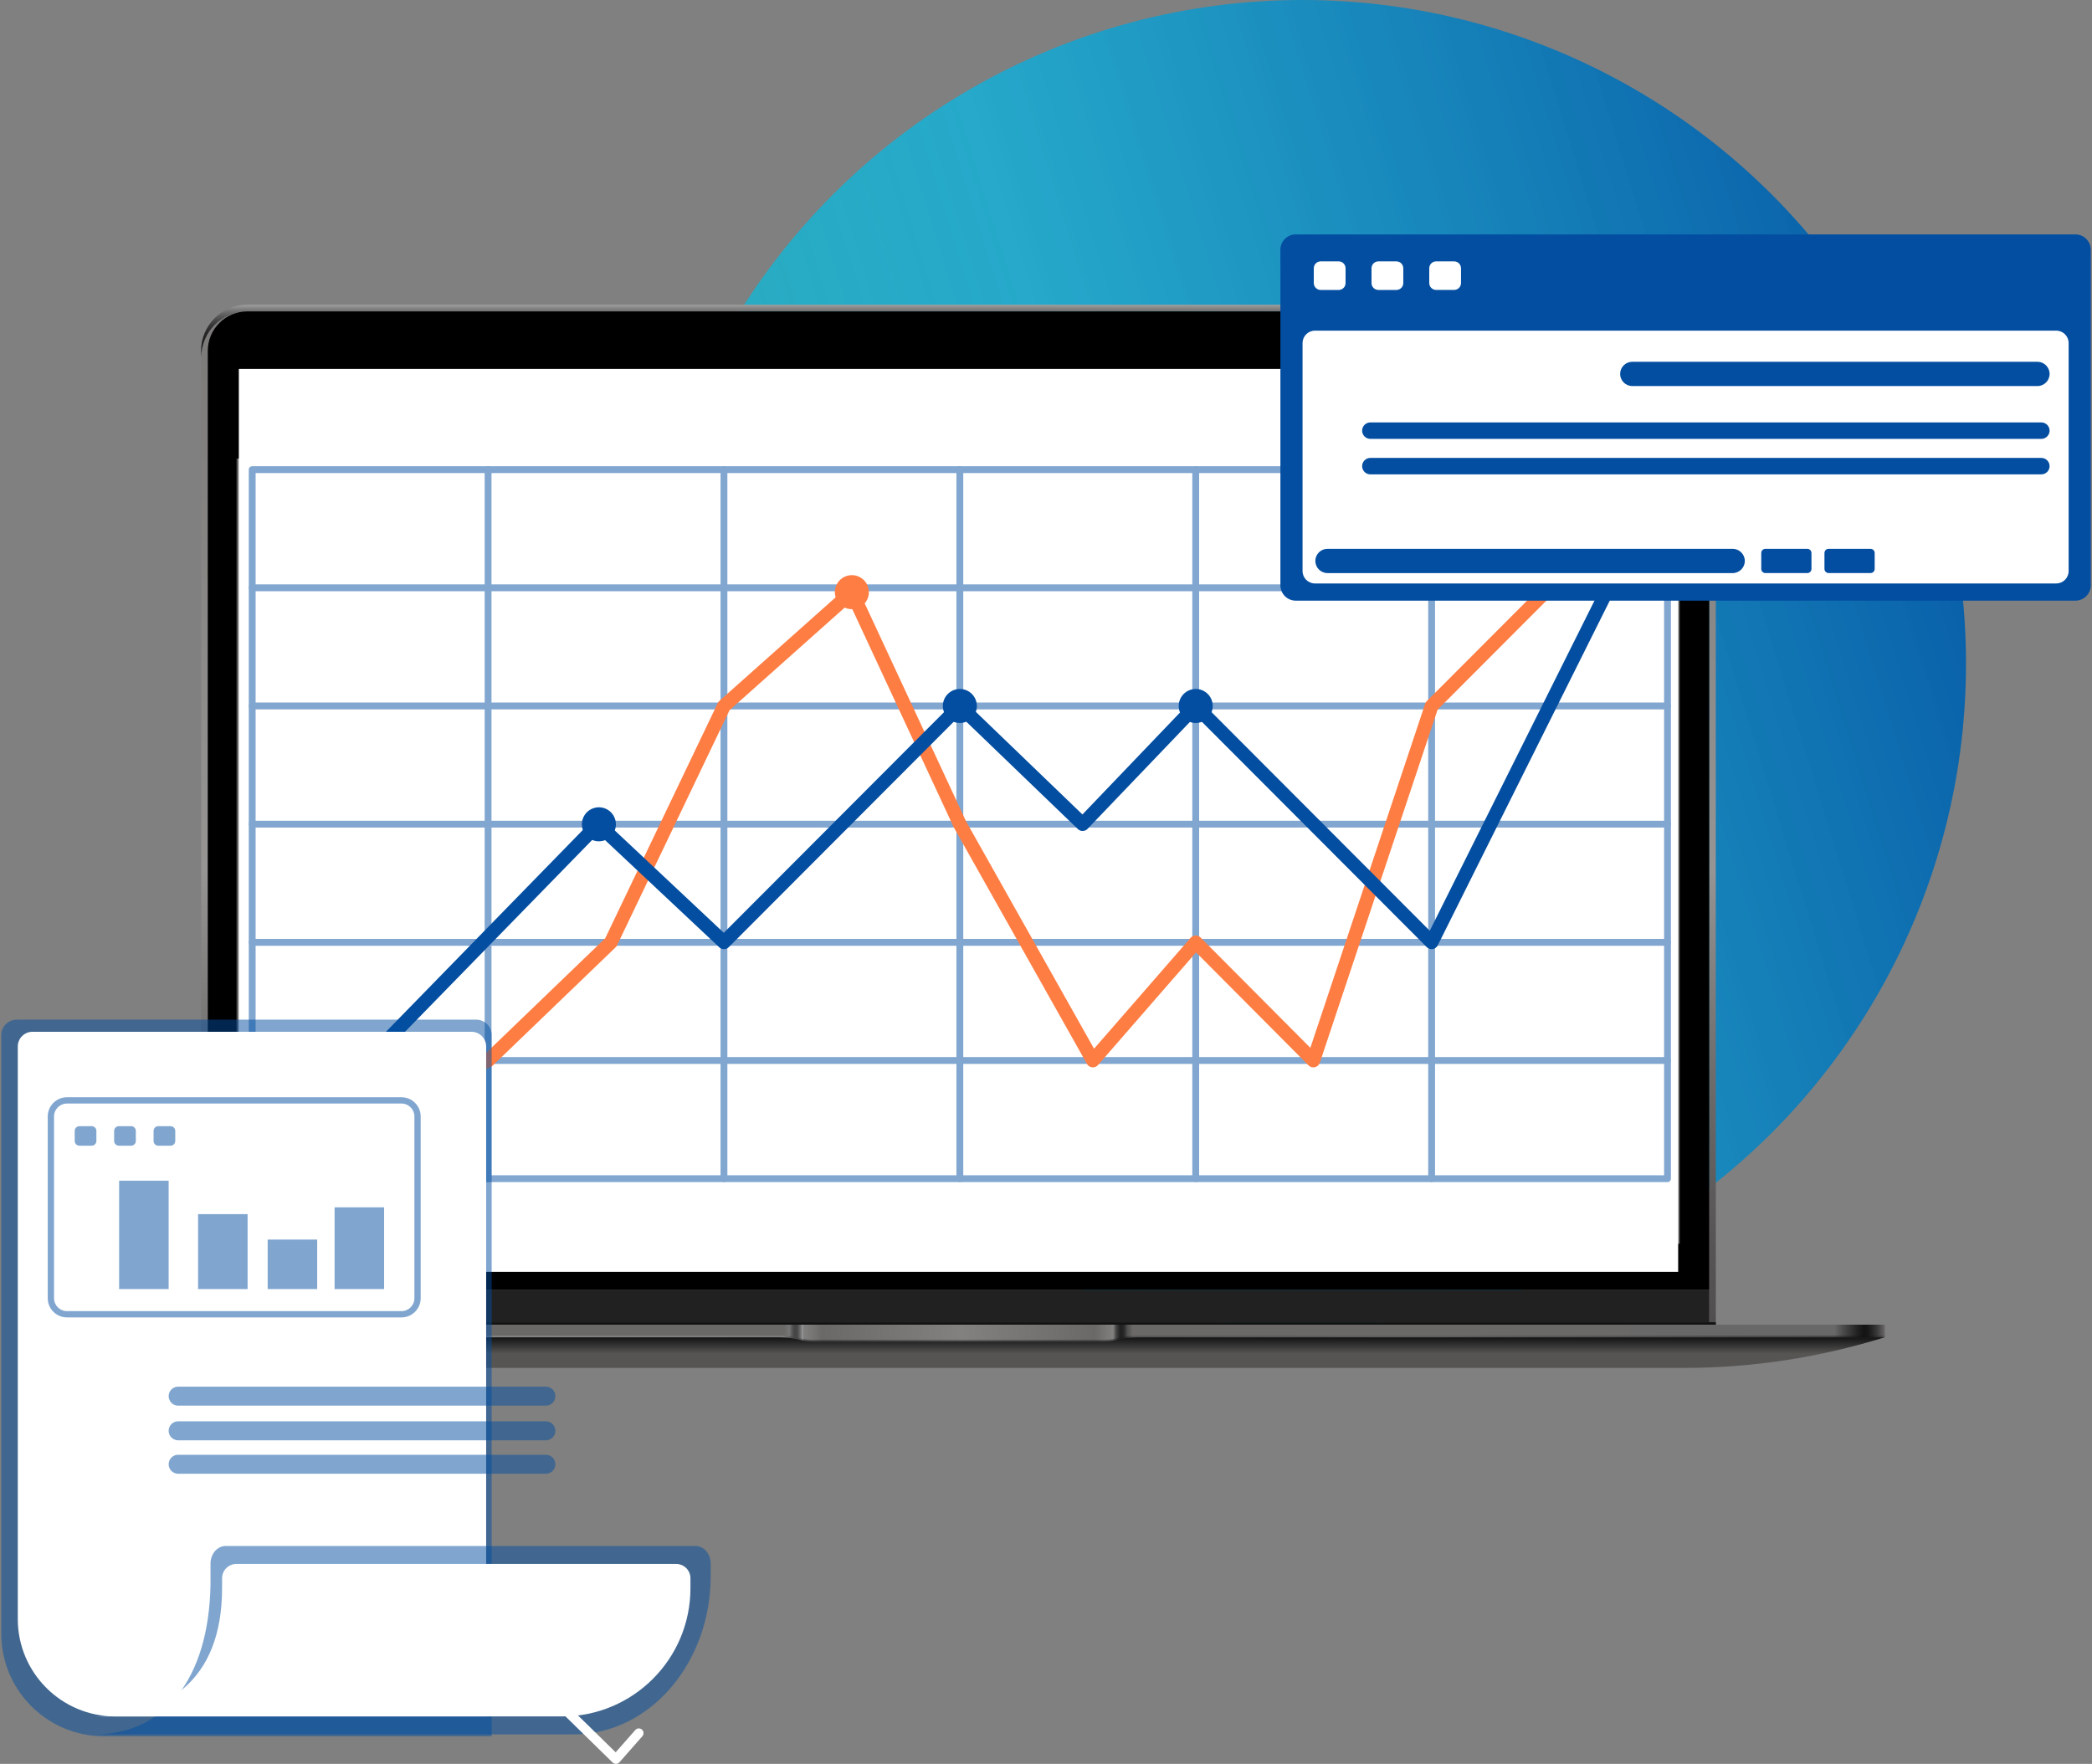 <?xml version="1.0" encoding="UTF-8"?> <svg xmlns="http://www.w3.org/2000/svg" width="714" height="602" viewBox="0 0 714 602" fill="none"><rect x="0" y="0" width="714" height="602" fill="#808080" stroke="none"/><circle cx="444.5" cy="226.5" r="226.5" fill="url(#paint0_linear_93_800)"></circle><path d="M11 456.404C33.228 463.34 56.383 466.87 79.671 466.87H327.136H574.601C597.889 466.87 621.044 463.34 643.272 456.404H327.136H11Z" fill="url(#paint1_linear_93_800)"></path><path d="M11 452.651V456.404H265.859C268.372 456.404 270.863 456.761 273.309 457.342C273.6 457.409 273.89 457.476 274.18 457.532V452.651H11Z" fill="url(#paint2_linear_93_800)"></path><path d="M643.239 452.651V456.404H388.38C385.867 456.404 383.376 456.761 380.93 457.342C380.639 457.409 380.349 457.476 380.059 457.532V452.651H643.239Z" fill="url(#paint3_linear_93_800)"></path><path d="M380.058 452.651V457.532C378.974 457.733 377.869 457.834 376.763 457.834H277.486C276.381 457.834 275.275 457.733 274.191 457.532V452.651H380.058Z" fill="url(#paint4_linear_93_800)"></path><path d="M11 452.104V455.857H265.859C268.372 455.857 270.863 456.214 273.309 456.795C273.6 456.862 273.89 456.929 274.18 456.985V452.104H11Z" fill="url(#paint5_linear_93_800)"></path><path d="M569.921 106.256H84.419C75.718 106.256 68.67 113.316 68.67 122.006V451.266H70.926V119.749C70.926 119.057 70.982 118.364 71.082 117.705C71.116 117.482 71.15 117.258 71.205 117.046C71.25 116.834 71.295 116.611 71.351 116.398C71.406 116.186 71.462 115.974 71.529 115.762C72.088 113.963 73.015 112.333 74.21 110.948C74.344 110.78 74.489 110.624 74.646 110.467C74.713 110.389 74.791 110.311 74.869 110.233C75.562 109.551 76.321 108.937 77.136 108.412C77.416 108.233 77.684 108.066 77.974 107.921C78.254 107.764 78.555 107.619 78.846 107.485C79.047 107.396 79.248 107.317 79.449 107.228C80.979 106.625 82.643 106.29 84.386 106.29H569.888C572.211 106.29 574.4 106.882 576.299 107.921C576.578 108.077 576.869 108.244 577.137 108.412C577.494 108.647 577.852 108.892 578.187 109.16C578.355 109.294 578.522 109.428 578.678 109.574C578.924 109.786 579.159 110.009 579.382 110.233C579.46 110.311 579.538 110.389 579.605 110.467C579.751 110.624 579.896 110.78 580.041 110.948C582.085 113.304 583.325 116.387 583.325 119.76V451.266H585.604V121.011C585.123 112.779 578.287 106.256 569.921 106.256Z" fill="url(#paint6_linear_93_800)"></path><path d="M68.625 119.749C68.625 111.048 75.684 104 84.374 104H569.876C578.578 104 585.626 111.059 585.626 119.749V121.011C585.112 112.768 578.276 106.245 569.91 106.245H84.419C75.718 106.245 68.67 113.304 68.67 121.994L68.625 119.749Z" fill="url(#paint7_linear_93_800)"></path><path d="M583.358 440.197H70.914V451.255H583.358V440.197Z" fill="#212121"></path><path d="M583.358 119.749V440.197H70.914V119.749C70.914 112.321 76.957 106.279 84.385 106.279H569.887C577.315 106.279 583.358 112.321 583.358 119.749Z" fill="black"></path><path d="M643.239 452.104V455.857H388.38C385.867 455.857 383.376 456.214 380.93 456.795C380.639 456.862 380.349 456.929 380.059 456.985V452.104H643.239Z" fill="url(#paint8_linear_93_800)"></path><path d="M380.058 452.104V456.985C378.974 457.186 377.869 457.286 376.763 457.286H277.486C276.381 457.286 275.275 457.186 274.191 456.985V452.104H380.058Z" fill="url(#paint9_linear_93_800)"></path><path d="M585.637 451.266V452.104H583.358H70.915H68.658V451.266H585.637Z" fill="#131313"></path><path d="M572.757 125.915H81.514V434.076H572.757V125.915Z" fill="white"></path><mask id="mask0_93_800" style="mask-type:alpha" maskUnits="userSpaceOnUse" x="81" y="144" width="492" height="291"><rect x="81.369" y="144.211" width="491.467" height="290.412" fill="white"></rect></mask><g mask="url(#mask0_93_800)"><path d="M587.356 156.498H78.018V424.482H587.356V156.498Z" fill="white"></path><g opacity="0.5"><path d="M569.119 403.446H86.073C85.431 403.446 84.906 402.921 84.906 402.279V160.284C84.906 159.642 85.431 159.117 86.073 159.117H569.119C569.761 159.117 570.286 159.642 570.286 160.284V402.279C570.286 402.921 569.761 403.446 569.119 403.446ZM87.24 401.112H567.952V161.45H87.24V401.112Z" fill="#034EA1"></path><path d="M569.119 363.112H86.073C85.431 363.112 84.906 362.587 84.906 361.946C84.906 361.304 85.431 360.779 86.073 360.779H569.119C569.761 360.779 570.286 361.304 570.286 361.946C570.286 362.587 569.761 363.112 569.119 363.112Z" fill="#034EA1"></path><path d="M569.119 322.779H86.073C85.431 322.779 84.906 322.254 84.906 321.612C84.906 320.97 85.431 320.445 86.073 320.445H569.119C569.761 320.445 570.286 320.97 570.286 321.612C570.286 322.254 569.761 322.779 569.119 322.779Z" fill="#034EA1"></path><path d="M569.119 282.445H86.073C85.431 282.445 84.906 281.92 84.906 281.278C84.906 280.637 85.431 280.112 86.073 280.112H569.119C569.761 280.112 570.286 280.637 570.286 281.278C570.286 281.92 569.761 282.445 569.119 282.445Z" fill="#034EA1"></path><path d="M569.119 242.112H86.073C85.431 242.112 84.906 241.587 84.906 240.945C84.906 240.303 85.431 239.778 86.073 239.778H569.119C569.761 239.778 570.286 240.303 570.286 240.945C570.286 241.587 569.761 242.112 569.119 242.112Z" fill="#034EA1"></path><path d="M569.119 201.784H86.073C85.431 201.784 84.906 201.259 84.906 200.617C84.906 199.975 85.431 199.45 86.073 199.45H569.119C569.761 199.45 570.286 199.975 570.286 200.617C570.286 201.259 569.761 201.784 569.119 201.784Z" fill="#034EA1"></path><path d="M488.61 403.446C487.968 403.446 487.443 402.921 487.443 402.279V160.284C487.443 159.642 487.968 159.117 488.61 159.117C489.252 159.117 489.777 159.642 489.777 160.284V402.279C489.777 402.921 489.252 403.446 488.61 403.446Z" fill="#034EA1"></path><path d="M408.1 403.446C407.459 403.446 406.934 402.921 406.934 402.279V160.284C406.934 159.642 407.459 159.117 408.1 159.117C408.742 159.117 409.267 159.642 409.267 160.284V402.279C409.267 402.921 408.742 403.446 408.1 403.446Z" fill="#034EA1"></path><path d="M327.596 403.446C326.955 403.446 326.43 402.921 326.43 402.279V160.284C326.43 159.642 326.955 159.117 327.596 159.117C328.238 159.117 328.763 159.642 328.763 160.284V402.279C328.763 402.921 328.238 403.446 327.596 403.446Z" fill="#034EA1"></path><path d="M247.087 403.446C246.445 403.446 245.92 402.921 245.92 402.279V160.284C245.92 159.642 246.445 159.117 247.087 159.117C247.728 159.117 248.253 159.642 248.253 160.284V402.279C248.253 402.921 247.728 403.446 247.087 403.446Z" fill="#034EA1"></path><path d="M166.583 403.446C165.941 403.446 165.416 402.921 165.416 402.279V160.284C165.416 159.642 165.941 159.117 166.583 159.117C167.224 159.117 167.749 159.642 167.749 160.284V402.279C167.749 402.921 167.224 403.446 166.583 403.446Z" fill="#034EA1"></path></g><path d="M86.075 404.613C85.217 404.613 84.394 404.14 83.986 403.323C83.409 402.168 83.875 400.768 85.025 400.191L165.213 360.015L206.568 320.224L244.976 239.942C245.11 239.662 245.297 239.411 245.53 239.207L289.189 200.308C289.737 199.818 290.49 199.614 291.213 199.765C291.937 199.917 292.543 200.396 292.858 201.066L329.669 280.217L373.403 357.92L406.34 320.084C406.765 319.594 407.372 319.308 408.02 319.284C408.679 319.255 409.297 319.512 409.752 319.973L447.227 357.623L486.394 240.216C486.511 239.872 486.703 239.562 486.954 239.306L567.464 158.639C568.374 157.728 569.85 157.723 570.766 158.639C571.676 159.549 571.682 161.024 570.766 161.94L490.647 242.217L450.459 362.692C450.203 363.462 449.567 364.04 448.779 364.227C447.992 364.413 447.163 364.174 446.592 363.602L408.218 325.048L374.757 363.492C374.261 364.063 373.514 364.355 372.761 364.279C372.009 364.203 371.338 363.766 370.965 363.101L325.562 282.434C325.533 282.381 325.503 282.329 325.48 282.276L289.953 205.891L248.99 242.392L210.605 322.633C210.482 322.884 210.319 323.111 210.115 323.31L168.2 363.643C168.031 363.807 167.838 363.941 167.628 364.046L87.119 404.379C86.78 404.548 86.424 404.624 86.075 404.624V404.613Z" fill="#FE7D43"></path><path d="M86.073 404.613C85.484 404.613 84.894 404.391 84.445 403.948C83.524 403.049 83.506 401.568 84.404 400.646L202.453 279.645C203.34 278.735 204.793 278.706 205.72 279.575L247.034 318.357L325.945 239.294C326.843 238.396 328.296 238.378 329.218 239.259L369.435 277.971L406.42 239.329C406.851 238.874 407.452 238.617 408.082 238.612C408.689 238.612 409.313 238.851 409.757 239.294L487.974 317.663L567.031 159.234C567.608 158.079 569.008 157.612 570.163 158.189C571.318 158.767 571.785 160.167 571.208 161.322L490.698 322.651C490.36 323.321 489.724 323.794 488.983 323.911C488.242 324.033 487.489 323.788 486.958 323.257L408.135 244.282L371.179 282.889C370.747 283.338 370.158 283.595 369.54 283.606C368.933 283.624 368.32 283.385 367.871 282.953L327.619 244.212L248.731 323.257C247.839 324.15 246.404 324.173 245.482 323.31L204.186 284.545L87.735 403.907C87.28 404.374 86.674 404.613 86.067 404.613H86.073Z" fill="#034EA1"></path><path d="M292.076 207.75C295.196 207.014 297.128 203.888 296.392 200.768C295.655 197.648 292.529 195.715 289.409 196.452C286.289 197.188 284.357 200.314 285.093 203.434C285.829 206.554 288.956 208.487 292.076 207.75Z" fill="#FE7D43"></path><path d="M205.736 286.979C208.856 286.243 210.788 283.117 210.052 279.997C209.315 276.877 206.189 274.945 203.069 275.681C199.949 276.417 198.017 279.544 198.753 282.664C199.49 285.784 202.616 287.716 205.736 286.979Z" fill="#034EA1"></path><path d="M327.597 246.749C330.803 246.749 333.402 244.151 333.402 240.945C333.402 237.739 330.803 235.141 327.597 235.141C324.392 235.141 321.793 237.739 321.793 240.945C321.793 244.151 324.392 246.749 327.597 246.749Z" fill="#034EA1"></path><path d="M408.101 246.749C411.307 246.749 413.906 244.151 413.906 240.945C413.906 237.739 411.307 235.141 408.101 235.141C404.896 235.141 402.297 237.739 402.297 240.945C402.297 244.151 404.896 246.749 408.101 246.749Z" fill="#034EA1"></path></g><path d="M442.244 80.006H708.343C711.237 80.006 713.587 82.356 713.587 85.251V199.756C713.587 202.651 711.237 205 708.343 205H442.244C439.349 205 437 202.651 437 199.756V85.244C437 82.349 439.349 80 442.244 80V80.006Z" fill="#034EA1"></path><path d="M701.788 112.845H448.797C446.457 112.845 444.561 114.742 444.561 117.081V194.897C444.561 197.236 446.457 199.133 448.797 199.133H701.788C704.128 199.133 706.025 197.236 706.025 194.897V117.081C706.025 114.742 704.128 112.845 701.788 112.845Z" fill="white"></path><path d="M450.75 89.205H456.892C458.189 89.205 459.242 90.257 459.242 91.554V96.612C459.242 97.909 458.189 98.961 456.892 98.961H450.75C449.453 98.961 448.4 97.909 448.4 96.612V91.554C448.4 90.257 449.453 89.205 450.75 89.205Z" fill="white"></path><path d="M470.449 89.205H476.592C477.888 89.205 478.941 90.257 478.941 91.554V96.612C478.941 97.909 477.888 98.961 476.592 98.961H470.449C469.152 98.961 468.1 97.909 468.1 96.612V91.554C468.1 90.257 469.152 89.205 470.449 89.205Z" fill="white"></path><path d="M496.29 89.205H490.154C488.856 89.205 487.805 90.256 487.805 91.554V96.606C487.805 97.903 488.856 98.955 490.154 98.955H496.29C497.588 98.955 498.64 97.903 498.64 96.606V91.554C498.64 90.256 497.588 89.205 496.29 89.205Z" fill="white"></path><path d="M695.389 131.755H557.089C554.817 131.755 552.949 129.894 552.949 127.615C552.949 125.336 554.811 123.475 557.089 123.475H695.389C697.661 123.475 699.529 125.336 699.529 127.615C699.529 129.894 697.668 131.755 695.389 131.755Z" fill="#034EA1"></path><path d="M591.366 195.59H453.066C450.794 195.59 448.926 193.728 448.926 191.45C448.926 189.171 450.787 187.31 453.066 187.31H591.366C593.638 187.31 595.506 189.171 595.506 191.45C595.506 193.728 593.644 195.59 591.366 195.59Z" fill="#034EA1"></path><path d="M602.536 187.316H616.843C617.626 187.316 618.255 187.952 618.255 188.728V194.171C618.255 194.955 617.62 195.584 616.843 195.584H602.529C601.746 195.584 601.117 194.948 601.117 194.171V188.728C601.117 187.945 601.753 187.316 602.529 187.316H602.536Z" fill="#034EA1"></path><path d="M624.102 187.316H638.416C639.199 187.316 639.828 187.951 639.828 188.728V194.171C639.828 194.954 639.192 195.583 638.416 195.583H624.108C623.325 195.583 622.689 194.948 622.689 194.165V188.722C622.689 187.939 623.325 187.31 624.102 187.31V187.316Z" fill="#034EA1"></path><path d="M696.719 149.785H467.696C466.149 149.785 464.891 148.521 464.891 146.98C464.891 145.44 466.155 144.175 467.696 144.175H696.719C698.266 144.175 699.524 145.44 699.524 146.98C699.524 148.521 698.259 149.785 696.719 149.785Z" fill="#034EA1"></path><path d="M696.719 161.898H467.696C466.149 161.898 464.891 160.633 464.891 159.092C464.891 157.552 466.155 156.287 467.696 156.287H696.719C698.266 156.287 699.524 157.552 699.524 159.092C699.524 160.633 698.259 161.898 696.719 161.898Z" fill="#034EA1"></path><path d="M162.523 348H5.726C2.804 348 0.435 350.369 0.435 353.291V557.575C0.435 576.893 16.119 592.577 35.438 592.577H167.809V353.291C167.809 350.369 165.439 348 162.518 348H162.523Z" fill="#034EA1" fill-opacity="0.5"></path><path d="M160.899 352.138H11.091C8.32 352.138 6.069 354.389 6.069 357.161V552.552C6.069 570.905 20.97 585.801 39.318 585.801H165.922V357.161C165.922 354.389 163.671 352.138 160.899 352.138V352.138Z" fill="white"></path><path d="M71.85 537.86V533.646C71.85 530.323 74.176 527.627 77.049 527.627H237.363C240.236 527.627 242.562 530.323 242.562 533.646V537.86C242.562 567.732 221.641 591.944 195.837 591.944H32.039C57.849 591.944 72.204 570.455 71.855 537.86H71.85Z" fill="#034EA1" fill-opacity="0.5"></path><path d="M75.796 542.051V538.642C75.796 535.951 77.977 533.77 80.663 533.77H230.781C233.472 533.77 235.648 535.951 235.648 538.642V542.051C235.648 566.215 216.057 585.807 191.893 585.807H32.035C56.199 585.807 75.79 574.111 75.79 542.051H75.796Z" fill="white"></path><path d="M22.846 449.625H137.03C140.643 449.625 143.58 446.687 143.58 443.069V381.035C143.58 377.422 140.643 374.485 137.03 374.485H22.846C19.233 374.485 16.296 377.422 16.296 381.035V443.069C16.296 446.682 19.233 449.625 22.846 449.625ZM137.03 376.629C139.463 376.629 141.436 378.607 141.436 381.035V443.069C141.436 445.503 139.458 447.481 137.03 447.481H22.846C20.413 447.481 18.44 445.503 18.44 443.069V381.035C18.44 378.601 20.418 376.629 22.846 376.629H137.03V376.629Z" fill="#034EA1" fill-opacity="0.5"></path><path d="M60.802 479.739H186.312C188.097 479.739 189.555 478.281 189.555 476.496C189.555 474.711 188.097 473.253 186.312 473.253H60.802C59.017 473.253 57.559 474.711 57.559 476.496C57.559 478.281 59.017 479.739 60.802 479.739Z" fill="#034EA1" fill-opacity="0.5"></path><path d="M60.802 491.569H186.312C188.097 491.569 189.555 490.111 189.555 488.326C189.555 486.541 188.097 485.083 186.312 485.083H60.802C59.017 485.083 57.559 486.541 57.559 488.326C57.559 490.111 59.017 491.569 60.802 491.569Z" fill="#034EA1" fill-opacity="0.5"></path><path d="M60.802 502.986H186.312C188.097 502.986 189.555 501.528 189.555 499.743C189.555 497.958 188.097 496.5 186.312 496.5H60.802C59.017 496.5 57.559 497.958 57.559 499.743C57.559 501.528 59.017 502.986 60.802 502.986Z" fill="#034EA1" fill-opacity="0.5"></path><path d="M54.017 384.359H58.214C59.099 384.359 59.816 385.076 59.816 385.961V389.419C59.816 390.304 59.099 391.021 58.214 391.021H54.017C53.132 391.021 52.414 390.304 52.414 389.419V385.961C52.414 385.076 53.132 384.359 54.017 384.359Z" fill="#034EA1" fill-opacity="0.5"></path><path d="M40.558 384.359H44.755C45.64 384.359 46.357 385.076 46.357 385.961V389.419C46.357 390.304 45.64 391.021 44.755 391.021H40.558C39.672 391.021 38.955 390.304 38.955 389.419V385.961C38.955 385.076 39.672 384.359 40.558 384.359Z" fill="#034EA1" fill-opacity="0.5"></path><path d="M27.097 384.359H31.294C32.179 384.359 32.897 385.076 32.897 385.961V389.419C32.897 390.304 32.179 391.021 31.294 391.021H27.097C26.212 391.021 25.494 390.304 25.494 389.419V385.961C25.494 385.076 26.212 384.359 27.097 384.359Z" fill="#034EA1" fill-opacity="0.5"></path><path d="M114.195 412.055H131.096V439.955H114.195V412.055Z" fill="#034EA1" fill-opacity="0.5"></path><path d="M67.605 414.381H84.506V439.96H67.605V414.381Z" fill="#034EA1" fill-opacity="0.5"></path><path d="M40.658 402.964H57.559V439.96H40.658V402.964Z" fill="#034EA1" fill-opacity="0.5"></path><path d="M91.355 423.059H108.256V439.96H91.355V423.059Z" fill="#034EA1" fill-opacity="0.5"></path><path d="M210.213 602C210.213 602 210.25 602 210.272 602C210.711 601.984 211.129 601.786 211.419 601.453L219.239 592.566C219.824 591.901 219.759 590.883 219.095 590.299C218.43 589.714 217.412 589.779 216.827 590.443L210.127 598.055L194.636 582.891C194.003 582.269 192.985 582.28 192.363 582.918C191.741 583.55 191.752 584.569 192.385 585.19L209.087 601.539C209.387 601.834 209.795 602 210.213 602V602Z" fill="white"></path><defs><linearGradient id="paint0_linear_93_800" x1="671" y1="4.37415e-05" x2="129.745" y2="167.054" gradientUnits="userSpaceOnUse"><stop stop-color="#034EA1"></stop><stop offset="0.594" stop-color="#13B1D9" stop-opacity="0.83"></stop><stop offset="1" stop-color="#00C6D7" stop-opacity="0.63"></stop></linearGradient><linearGradient id="paint1_linear_93_800" x1="327.134" y1="466.871" x2="327.134" y2="456.407" gradientUnits="userSpaceOnUse"><stop stop-color="#575554"></stop><stop offset="0.464" stop-color="#575554"></stop><stop offset="1" stop-color="#131313"></stop></linearGradient><linearGradient id="paint2_linear_93_800" x1="274.181" y1="455.091" x2="11.001" y2="455.091" gradientUnits="userSpaceOnUse"><stop stop-color="#767676"></stop><stop offset="0.001" stop-color="#6E6E6E"></stop><stop offset="0.004" stop-color="#585858"></stop><stop offset="0.007" stop-color="#4A4A4A"></stop><stop offset="0.009" stop-color="#454545"></stop><stop offset="0.013" stop-color="#484848"></stop><stop offset="0.016" stop-color="#525252"></stop><stop offset="0.018" stop-color="#5D5D5D"></stop><stop offset="0.025" stop-color="#7C7C7C"></stop><stop offset="0.402" stop-color="#838383"></stop><stop offset="0.406" stop-color="#838383"></stop><stop offset="0.935" stop-color="#6A6A6A"></stop><stop offset="0.959" stop-color="#484848"></stop><stop offset="0.973" stop-color="#383838"></stop><stop offset="0.979" stop-color="#3D3D3D"></stop><stop offset="0.986" stop-color="#4B4B4B"></stop><stop offset="0.994" stop-color="#636363"></stop><stop offset="1" stop-color="#7C7C7C"></stop></linearGradient><linearGradient id="paint3_linear_93_800" x1="380.055" y1="455.091" x2="643.235" y2="455.091" gradientUnits="userSpaceOnUse"><stop stop-color="#505050"></stop><stop offset="0.001" stop-color="#484848"></stop><stop offset="0.004" stop-color="#323232"></stop><stop offset="0.007" stop-color="#242424"></stop><stop offset="0.009" stop-color="#1F1F1F"></stop><stop offset="0.013" stop-color="#222222"></stop><stop offset="0.016" stop-color="#2C2C2C"></stop><stop offset="0.018" stop-color="#373737"></stop><stop offset="0.025" stop-color="#565656"></stop><stop offset="0.402" stop-color="#5E5E5E"></stop><stop offset="0.406" stop-color="#5E5E5E"></stop><stop offset="0.935" stop-color="#444444"></stop><stop offset="0.959" stop-color="#222222"></stop><stop offset="0.973" stop-color="#121212"></stop><stop offset="0.979" stop-color="#171717"></stop><stop offset="0.986" stop-color="#252525"></stop><stop offset="0.994" stop-color="#3D3D3D"></stop><stop offset="1" stop-color="#565656"></stop></linearGradient><linearGradient id="paint4_linear_93_800" x1="274.181" y1="455.244" x2="380.055" y2="455.244" gradientUnits="userSpaceOnUse"><stop stop-color="#565656"></stop><stop offset="0.061" stop-color="#444444"></stop><stop offset="0.508" stop-color="#565656"></stop><stop offset="0.94" stop-color="#444444"></stop><stop offset="1" stop-color="#565656"></stop></linearGradient><linearGradient id="paint5_linear_93_800" x1="274.181" y1="454.546" x2="11.001" y2="454.546" gradientUnits="userSpaceOnUse"><stop stop-color="#A7A7A7"></stop><stop offset="0.001" stop-color="#8E8E8E"></stop><stop offset="0.004" stop-color="#6F6F6F"></stop><stop offset="0.006" stop-color="#585858"></stop><stop offset="0.008" stop-color="#4A4A4A"></stop><stop offset="0.009" stop-color="#454545"></stop><stop offset="0.012" stop-color="#484848"></stop><stop offset="0.014" stop-color="#525252"></stop><stop offset="0.016" stop-color="#636363"></stop><stop offset="0.018" stop-color="#757575"></stop><stop offset="0.025" stop-color="#6B6968"></stop><stop offset="0.402" stop-color="#6B6968"></stop><stop offset="0.406" stop-color="#6B6968"></stop><stop offset="0.935" stop-color="#8D8D8D"></stop><stop offset="0.949" stop-color="#636363"></stop><stop offset="0.965" stop-color="#3B3B3B"></stop><stop offset="0.973" stop-color="#2B2B2B"></stop><stop offset="0.979" stop-color="#303030"></stop><stop offset="0.987" stop-color="#3E3E3E"></stop><stop offset="0.995" stop-color="#565554"></stop><stop offset="1" stop-color="#6B6968"></stop></linearGradient><linearGradient id="paint6_linear_93_800" x1="327.151" y1="451.262" x2="327.151" y2="106.252" gradientUnits="userSpaceOnUse"><stop stop-color="#504E4E"></stop><stop offset="0.095" stop-color="#585656"></stop><stop offset="0.241" stop-color="#6E6B6B"></stop><stop offset="0.419" stop-color="#918E8E"></stop><stop offset="0.447" stop-color="#979494"></stop><stop offset="1" stop-color="#7B7878"></stop></linearGradient><linearGradient id="paint7_linear_93_800" x1="327.134" y1="122.005" x2="327.134" y2="103.999" gradientUnits="userSpaceOnUse"><stop stop-color="#1A1A1A"></stop><stop offset="0.281" stop-color="#1D1D1D"></stop><stop offset="0.448" stop-color="#252525"></stop><stop offset="0.587" stop-color="#333333"></stop><stop offset="0.709" stop-color="#474747"></stop><stop offset="0.82" stop-color="#626262"></stop><stop offset="0.922" stop-color="#818181"></stop><stop offset="1" stop-color="#9F9F9F"></stop></linearGradient><linearGradient id="paint8_linear_93_800" x1="380.055" y1="454.546" x2="643.235" y2="454.546" gradientUnits="userSpaceOnUse"><stop stop-color="#818181"></stop><stop offset="0.001" stop-color="#696969"></stop><stop offset="0.003" stop-color="#4A4A4A"></stop><stop offset="0.006" stop-color="#333333"></stop><stop offset="0.008" stop-color="#252525"></stop><stop offset="0.009" stop-color="#202020"></stop><stop offset="0.012" stop-color="#232323"></stop><stop offset="0.014" stop-color="#2D2D2D"></stop><stop offset="0.016" stop-color="#3E3E3E"></stop><stop offset="0.018" stop-color="#4F4F4F"></stop><stop offset="0.025" stop-color="#6B6968"></stop><stop offset="0.402" stop-color="#6B6968"></stop><stop offset="0.406" stop-color="#6B6968"></stop><stop offset="0.935" stop-color="#686868"></stop><stop offset="0.946" stop-color="#4B4B4B"></stop><stop offset="0.964" stop-color="#232323"></stop><stop offset="0.973" stop-color="#131313"></stop><stop offset="0.978" stop-color="#181818"></stop><stop offset="0.984" stop-color="#262626"></stop><stop offset="0.991" stop-color="#3E3D3D"></stop><stop offset="0.998" stop-color="#605E5D"></stop><stop offset="1" stop-color="#6B6968"></stop></linearGradient><linearGradient id="paint9_linear_93_800" x1="274.181" y1="454.699" x2="380.055" y2="454.699" gradientUnits="userSpaceOnUse"><stop stop-color="#838180"></stop><stop offset="0.061" stop-color="#6B6968"></stop><stop offset="0.508" stop-color="#838180"></stop><stop offset="0.94" stop-color="#6B6968"></stop><stop offset="1" stop-color="#838180"></stop></linearGradient></defs></svg> 
